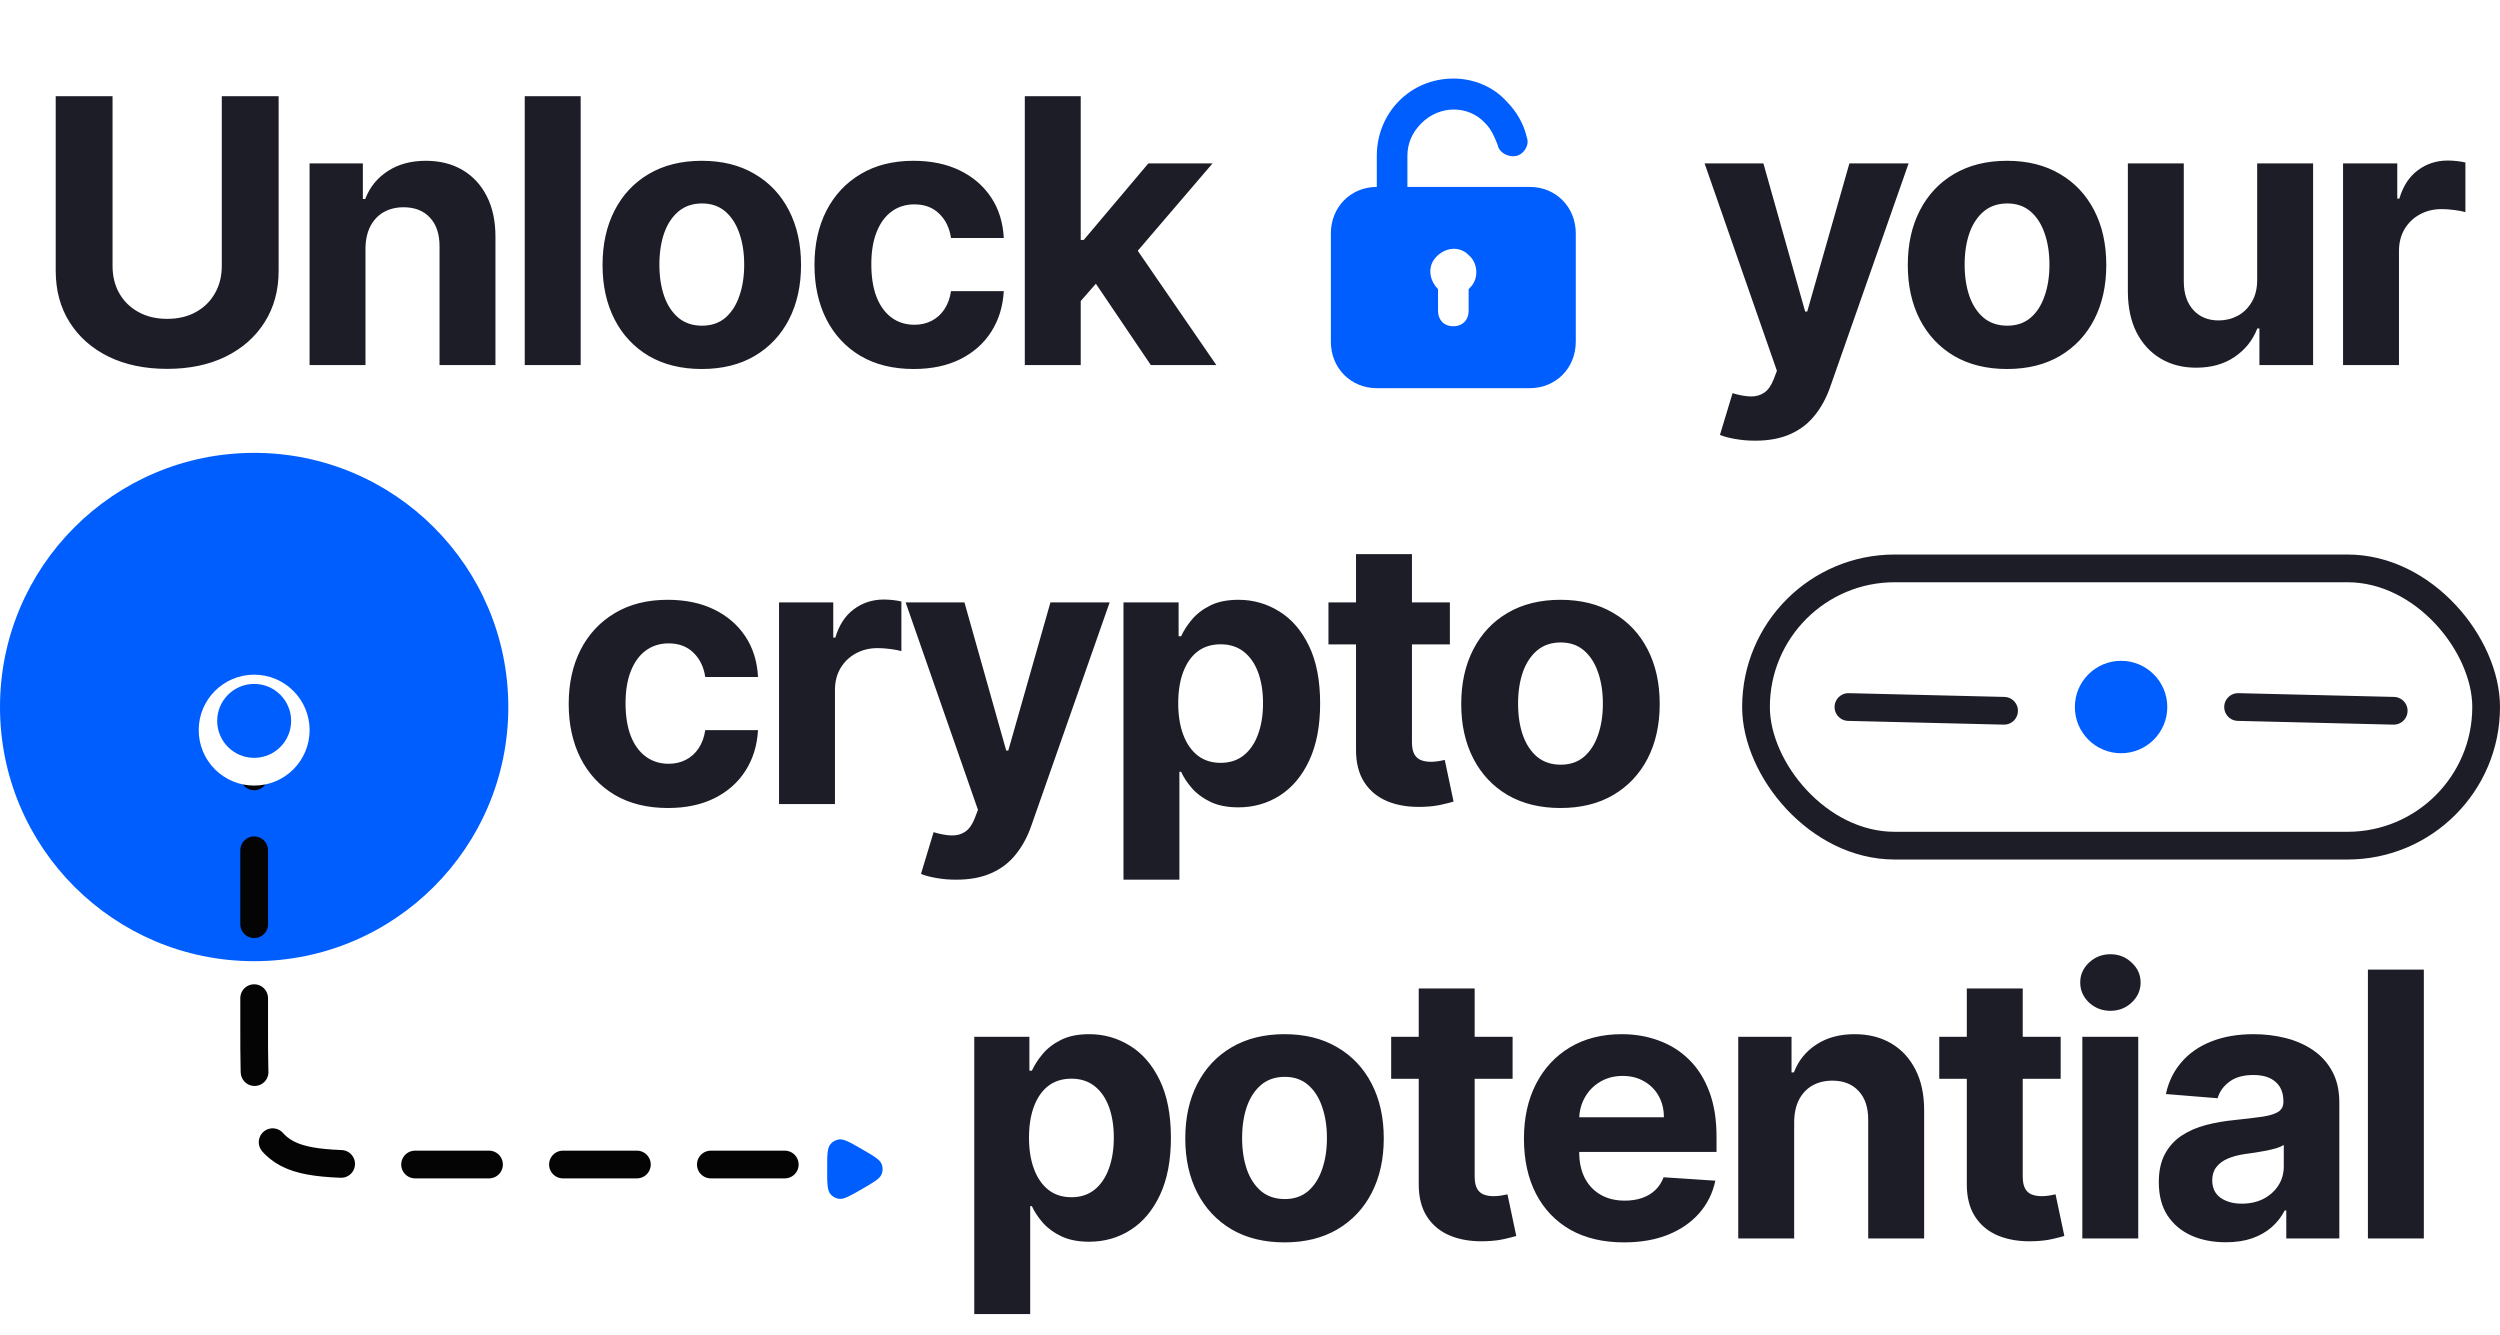 <?xml version="1.0" encoding="utf-8"?>
<svg xmlns="http://www.w3.org/2000/svg" fill="none" height="289" viewBox="0 0 541 289" width="541">
<circle cx="55" cy="153" fill="#005EFF" r="55"/>
<path d="M55 152V222C55 236.142 55 243.213 59.393 247.607C63.787 252 70.858 252 85 252H178" stroke="#040404" stroke-dasharray="16 16" stroke-linecap="round" stroke-width="6"/>
<g filter="url(#filter0_d_2777_13293)">
<circle cx="55" cy="154" fill="white" r="12"/>
</g>
<g filter="url(#filter1_d_2777_13293)">
<circle cx="55" cy="154" fill="#005EFF" r="8"/>
</g>
<g filter="url(#filter2_d_2777_13293)">
<path d="M188 258.928C190.611 257.421 191.916 256.667 192.596 255.857C194.468 253.626 194.468 250.374 192.596 248.143C191.916 247.333 190.611 246.579 188 245.072C185.389 243.564 184.084 242.811 183.042 242.627C180.174 242.121 177.358 243.748 176.362 246.484C176 247.478 176 248.985 176 252C176 255.015 176 256.522 176.362 257.516C177.358 260.252 180.174 261.879 183.042 261.373C184.084 261.189 185.389 260.436 188 258.928Z" fill="white"/>
</g>
<g filter="url(#filter3_d_2777_13293)">
<path d="M186.5 256.33C189.13 254.811 190.446 254.052 190.819 253.026C191.06 252.363 191.06 251.637 190.819 250.974C190.446 249.948 189.13 249.189 186.5 247.67C183.87 246.151 182.554 245.392 181.479 245.581C180.784 245.704 180.155 246.067 179.702 246.608C179 247.444 179 248.963 179 252C179 255.037 179 256.556 179.702 257.392C180.155 257.933 180.784 258.296 181.479 258.419C182.554 258.608 183.87 257.849 186.5 256.33Z" fill="#005EFF"/>
</g>
<path d="M47.994 20.818H60.295V58.602C60.295 62.845 59.282 66.557 57.256 69.739C55.248 72.921 52.436 75.401 48.818 77.182C45.201 78.943 40.987 79.824 36.176 79.824C31.347 79.824 27.123 78.943 23.506 77.182C19.888 75.401 17.076 72.921 15.068 69.739C13.061 66.557 12.057 62.845 12.057 58.602V20.818H24.358V57.551C24.358 59.767 24.841 61.737 25.807 63.46C26.792 65.184 28.174 66.538 29.954 67.523C31.735 68.508 33.809 69 36.176 69C38.562 69 40.636 68.508 42.398 67.523C44.178 66.538 45.551 65.184 46.517 63.46C47.502 61.737 47.994 59.767 47.994 57.551V20.818ZM79.091 53.773V79H66.989V35.364H78.523V43.062H79.034C80 40.525 81.62 38.517 83.892 37.04C86.165 35.544 88.921 34.795 92.159 34.795C95.19 34.795 97.832 35.458 100.086 36.784C102.339 38.11 104.091 40.004 105.341 42.466C106.591 44.909 107.216 47.826 107.216 51.216V79H95.114V53.375C95.133 50.705 94.451 48.621 93.069 47.125C91.686 45.61 89.782 44.852 87.358 44.852C85.73 44.852 84.29 45.203 83.04 45.903C81.809 46.604 80.843 47.627 80.142 48.972C79.46 50.297 79.11 51.898 79.091 53.773ZM125.657 20.818V79H113.555V20.818H125.657ZM151.867 79.852C147.454 79.852 143.638 78.915 140.418 77.04C137.218 75.146 134.746 72.513 133.004 69.142C131.261 65.752 130.39 61.822 130.39 57.352C130.39 52.845 131.261 48.905 133.004 45.534C134.746 42.144 137.218 39.511 140.418 37.636C143.638 35.742 147.454 34.795 151.867 34.795C156.28 34.795 160.087 35.742 163.288 37.636C166.507 39.511 168.989 42.144 170.731 45.534C172.473 48.905 173.345 52.845 173.345 57.352C173.345 61.822 172.473 65.752 170.731 69.142C168.989 72.513 166.507 75.146 163.288 77.04C160.087 78.915 156.28 79.852 151.867 79.852ZM151.924 70.477C153.932 70.477 155.608 69.909 156.953 68.773C158.297 67.617 159.311 66.046 159.992 64.057C160.693 62.068 161.043 59.805 161.043 57.267C161.043 54.729 160.693 52.466 159.992 50.477C159.311 48.489 158.297 46.917 156.953 45.761C155.608 44.606 153.932 44.028 151.924 44.028C149.898 44.028 148.193 44.606 146.811 45.761C145.447 46.917 144.415 48.489 143.714 50.477C143.032 52.466 142.691 54.729 142.691 57.267C142.691 59.805 143.032 62.068 143.714 64.057C144.415 66.046 145.447 67.617 146.811 68.773C148.193 69.909 149.898 70.477 151.924 70.477ZM197.73 79.852C193.26 79.852 189.415 78.905 186.196 77.011C182.995 75.099 180.533 72.447 178.809 69.057C177.105 65.667 176.253 61.765 176.253 57.352C176.253 52.883 177.114 48.962 178.838 45.591C180.58 42.201 183.052 39.559 186.253 37.665C189.453 35.752 193.26 34.795 197.673 34.795C201.48 34.795 204.813 35.487 207.673 36.869C210.533 38.252 212.796 40.193 214.463 42.693C216.129 45.193 217.048 48.129 217.218 51.5H205.798C205.476 49.322 204.624 47.57 203.241 46.244C201.878 44.9 200.088 44.227 197.872 44.227C195.997 44.227 194.359 44.739 192.957 45.761C191.575 46.765 190.495 48.233 189.718 50.165C188.942 52.097 188.554 54.436 188.554 57.182C188.554 59.966 188.932 62.333 189.69 64.284C190.467 66.235 191.556 67.722 192.957 68.744C194.359 69.767 195.997 70.278 197.872 70.278C199.254 70.278 200.495 69.994 201.593 69.426C202.711 68.858 203.629 68.034 204.349 66.954C205.088 65.856 205.571 64.54 205.798 63.006H217.218C217.029 66.339 216.12 69.275 214.491 71.812C212.881 74.331 210.656 76.301 207.815 77.722C204.974 79.142 201.612 79.852 197.73 79.852ZM232.733 66.443L232.761 51.926H234.523L248.5 35.364H262.392L243.614 57.295H240.744L232.733 66.443ZM221.767 79V20.818H233.869V79H221.767ZM249.04 79L236.199 59.994L244.267 51.443L263.216 79H249.04ZM379.811 95.364C378.276 95.364 376.837 95.24 375.492 94.994C374.167 94.767 373.068 94.474 372.197 94.114L374.924 85.079C376.345 85.515 377.623 85.752 378.759 85.79C379.915 85.828 380.909 85.562 381.742 84.994C382.595 84.426 383.286 83.46 383.816 82.097L384.526 80.25L368.873 35.364H381.6L390.634 67.409H391.089L400.208 35.364H413.021L396.061 83.716C395.246 86.064 394.138 88.11 392.737 89.852C391.354 91.614 389.602 92.968 387.481 93.915C385.36 94.881 382.803 95.364 379.811 95.364ZM434.324 79.852C429.911 79.852 426.094 78.915 422.875 77.04C419.674 75.146 417.202 72.513 415.46 69.142C413.718 65.752 412.846 61.822 412.846 57.352C412.846 52.845 413.718 48.905 415.46 45.534C417.202 42.144 419.674 39.511 422.875 37.636C426.094 35.742 429.911 34.795 434.324 34.795C438.736 34.795 442.543 35.742 445.744 37.636C448.964 39.511 451.445 42.144 453.187 45.534C454.93 48.905 455.801 52.845 455.801 57.352C455.801 61.822 454.93 65.752 453.187 69.142C451.445 72.513 448.964 75.146 445.744 77.04C442.543 78.915 438.736 79.852 434.324 79.852ZM434.38 70.477C436.388 70.477 438.064 69.909 439.409 68.773C440.754 67.617 441.767 66.046 442.449 64.057C443.149 62.068 443.5 59.805 443.5 57.267C443.5 54.729 443.149 52.466 442.449 50.477C441.767 48.489 440.754 46.917 439.409 45.761C438.064 44.606 436.388 44.028 434.38 44.028C432.354 44.028 430.649 44.606 429.267 45.761C427.903 46.917 426.871 48.489 426.17 50.477C425.488 52.466 425.147 54.729 425.147 57.267C425.147 59.805 425.488 62.068 426.17 64.057C426.871 66.046 427.903 67.617 429.267 68.773C430.649 69.909 432.354 70.477 434.38 70.477ZM488.453 60.42V35.364H500.555V79H488.936V71.074H488.482C487.497 73.631 485.858 75.686 483.567 77.239C481.294 78.792 478.519 79.568 475.243 79.568C472.326 79.568 469.76 78.905 467.544 77.579C465.328 76.254 463.595 74.369 462.345 71.926C461.114 69.483 460.489 66.557 460.47 63.148V35.364H472.572V60.989C472.591 63.564 473.283 65.6 474.646 67.097C476.01 68.593 477.838 69.341 480.129 69.341C481.588 69.341 482.951 69.01 484.22 68.347C485.489 67.665 486.512 66.661 487.288 65.335C488.084 64.01 488.472 62.371 488.453 60.42ZM507.036 79V35.364H518.769V42.977H519.223C520.019 40.269 521.354 38.224 523.229 36.841C525.104 35.439 527.263 34.739 529.706 34.739C530.312 34.739 530.966 34.776 531.666 34.852C532.367 34.928 532.983 35.032 533.513 35.165V45.903C532.945 45.733 532.159 45.581 531.155 45.449C530.151 45.316 529.233 45.25 528.399 45.25C526.619 45.25 525.028 45.638 523.627 46.415C522.244 47.172 521.146 48.233 520.331 49.597C519.536 50.96 519.138 52.532 519.138 54.312V79H507.036Z" fill="#1D1D28"/>
<path d="M331.062 40.45H304.562V33.75C304.562 31.07 305.556 28.725 307.544 26.715C311.519 22.695 317.813 22.695 321.456 26.715C322.781 28.055 323.444 29.73 324.106 31.405C324.438 33.08 326.425 34.085 328.081 33.75C329.738 33.415 331.062 31.405 330.4 29.73C329.737 26.715 328.081 24.035 326.094 22.025C323.112 18.675 318.806 17 314.5 17C305.225 17 297.938 24.37 297.938 33.75V40.45C292.306 40.45 288 44.805 288 50.5V73.95C288 79.645 292.306 84 297.938 84H331.062C336.694 84 341 79.645 341 73.95V50.5C341 44.805 336.694 40.45 331.062 40.45ZM318.144 62.225L317.812 62.56V67.25C317.812 69.26 316.487 70.6 314.5 70.6C312.513 70.6 311.188 69.26 311.188 67.25V62.56C309.2 60.55 308.869 57.535 310.856 55.525C312.844 53.515 315.825 53.18 317.812 55.19C319.8 56.865 320.131 60.215 318.144 62.225Z" fill="#005EFF"/>
<path d="M144.545 174.852C140.076 174.852 136.231 173.905 133.011 172.011C129.811 170.098 127.348 167.447 125.625 164.057C123.92 160.667 123.068 156.765 123.068 152.352C123.068 147.883 123.93 143.962 125.653 140.591C127.396 137.201 129.867 134.559 133.068 132.665C136.269 130.752 140.076 129.795 144.489 129.795C148.295 129.795 151.629 130.487 154.489 131.869C157.348 133.252 159.612 135.193 161.278 137.693C162.945 140.193 163.864 143.129 164.034 146.5H152.614C152.292 144.322 151.439 142.57 150.057 141.244C148.693 139.9 146.903 139.227 144.688 139.227C142.812 139.227 141.174 139.739 139.773 140.761C138.39 141.765 137.311 143.233 136.534 145.165C135.758 147.097 135.369 149.436 135.369 152.182C135.369 154.966 135.748 157.333 136.506 159.284C137.282 161.235 138.371 162.722 139.773 163.744C141.174 164.767 142.812 165.278 144.688 165.278C146.07 165.278 147.311 164.994 148.409 164.426C149.527 163.858 150.445 163.034 151.165 161.955C151.903 160.856 152.386 159.54 152.614 158.006H164.034C163.845 161.339 162.936 164.275 161.307 166.812C159.697 169.331 157.472 171.301 154.631 172.722C151.79 174.142 148.428 174.852 144.545 174.852ZM168.583 174V130.364H180.316V137.977H180.77C181.566 135.269 182.901 133.223 184.776 131.841C186.651 130.439 188.81 129.739 191.253 129.739C191.859 129.739 192.513 129.777 193.213 129.852C193.914 129.928 194.53 130.032 195.06 130.165V140.903C194.492 140.733 193.706 140.581 192.702 140.449C191.698 140.316 190.78 140.25 189.946 140.25C188.166 140.25 186.575 140.638 185.174 141.415C183.791 142.172 182.693 143.233 181.878 144.597C181.083 145.96 180.685 147.532 180.685 149.312V174H168.583ZM206.917 190.364C205.383 190.364 203.943 190.241 202.599 189.994C201.273 189.767 200.174 189.473 199.303 189.114L202.03 180.08C203.451 180.515 204.729 180.752 205.866 180.79C207.021 180.828 208.015 180.563 208.849 179.994C209.701 179.426 210.392 178.46 210.922 177.097L211.633 175.25L195.979 130.364H208.707L217.741 162.409H218.195L227.314 130.364H240.127L223.167 178.716C222.352 181.064 221.244 183.11 219.843 184.852C218.46 186.614 216.708 187.968 214.587 188.915C212.466 189.881 209.909 190.364 206.917 190.364ZM243.12 190.364V130.364H255.052V137.693H255.592C256.122 136.519 256.889 135.326 257.893 134.114C258.916 132.883 260.241 131.86 261.87 131.045C263.518 130.212 265.563 129.795 268.007 129.795C271.188 129.795 274.124 130.629 276.813 132.295C279.503 133.943 281.652 136.434 283.262 139.767C284.872 143.081 285.677 147.239 285.677 152.239C285.677 157.106 284.891 161.216 283.319 164.568C281.766 167.902 279.645 170.43 276.955 172.153C274.285 173.858 271.293 174.71 267.978 174.71C265.63 174.71 263.632 174.322 261.984 173.545C260.355 172.769 259.02 171.794 257.978 170.619C256.936 169.426 256.141 168.223 255.592 167.011H255.222V190.364H243.12ZM254.967 152.182C254.967 154.777 255.327 157.04 256.046 158.972C256.766 160.903 257.808 162.409 259.171 163.489C260.535 164.549 262.192 165.08 264.143 165.08C266.113 165.08 267.779 164.54 269.143 163.46C270.507 162.362 271.539 160.847 272.239 158.915C272.959 156.964 273.319 154.72 273.319 152.182C273.319 149.663 272.969 147.447 272.268 145.534C271.567 143.621 270.535 142.125 269.171 141.045C267.808 139.966 266.132 139.426 264.143 139.426C262.173 139.426 260.507 139.947 259.143 140.989C257.798 142.03 256.766 143.508 256.046 145.42C255.327 147.333 254.967 149.587 254.967 152.182ZM313.755 130.364V139.455H287.477V130.364H313.755ZM293.443 119.909H305.545V160.591C305.545 161.708 305.716 162.58 306.057 163.205C306.397 163.811 306.871 164.237 307.477 164.483C308.102 164.729 308.822 164.852 309.636 164.852C310.204 164.852 310.772 164.805 311.341 164.71C311.909 164.597 312.344 164.511 312.647 164.455L314.551 173.46C313.945 173.65 313.093 173.867 311.994 174.114C310.896 174.379 309.56 174.54 307.988 174.597C305.072 174.71 302.515 174.322 300.318 173.432C298.14 172.542 296.445 171.159 295.233 169.284C294.021 167.409 293.424 165.042 293.443 162.182V119.909ZM337.686 174.852C333.273 174.852 329.457 173.915 326.237 172.04C323.036 170.146 320.565 167.513 318.822 164.142C317.08 160.752 316.209 156.822 316.209 152.352C316.209 147.845 317.08 143.905 318.822 140.534C320.565 137.144 323.036 134.511 326.237 132.636C329.457 130.742 333.273 129.795 337.686 129.795C342.099 129.795 345.906 130.742 349.107 132.636C352.326 134.511 354.807 137.144 356.55 140.534C358.292 143.905 359.163 147.845 359.163 152.352C359.163 156.822 358.292 160.752 356.55 164.142C354.807 167.513 352.326 170.146 349.107 172.04C345.906 173.915 342.099 174.852 337.686 174.852ZM337.743 165.477C339.75 165.477 341.427 164.909 342.771 163.773C344.116 162.617 345.129 161.045 345.811 159.057C346.512 157.068 346.862 154.805 346.862 152.267C346.862 149.729 346.512 147.466 345.811 145.477C345.129 143.489 344.116 141.917 342.771 140.761C341.427 139.606 339.75 139.028 337.743 139.028C335.716 139.028 334.012 139.606 332.629 140.761C331.266 141.917 330.233 143.489 329.533 145.477C328.851 147.466 328.51 149.729 328.51 152.267C328.51 154.805 328.851 157.068 329.533 159.057C330.233 161.045 331.266 162.617 332.629 163.773C334.012 164.909 335.716 165.477 337.743 165.477Z" fill="#1D1D28"/>
<path d="M210.83 284.364V224.364H222.761V231.693H223.301C223.831 230.519 224.598 229.326 225.602 228.114C226.625 226.883 227.951 225.86 229.58 225.045C231.227 224.212 233.273 223.795 235.716 223.795C238.898 223.795 241.833 224.629 244.523 226.295C247.212 227.943 249.362 230.434 250.972 233.767C252.581 237.081 253.386 241.239 253.386 246.239C253.386 251.106 252.6 255.216 251.028 258.568C249.475 261.902 247.354 264.43 244.665 266.153C241.994 267.858 239.002 268.71 235.688 268.71C233.339 268.71 231.341 268.322 229.693 267.545C228.064 266.769 226.729 265.794 225.688 264.619C224.646 263.426 223.85 262.223 223.301 261.011H222.932V284.364H210.83ZM222.676 246.182C222.676 248.777 223.036 251.04 223.756 252.972C224.475 254.903 225.517 256.409 226.881 257.489C228.244 258.549 229.902 259.08 231.852 259.08C233.822 259.08 235.489 258.54 236.852 257.46C238.216 256.362 239.248 254.847 239.949 252.915C240.669 250.964 241.028 248.72 241.028 246.182C241.028 243.663 240.678 241.447 239.977 239.534C239.277 237.621 238.244 236.125 236.881 235.045C235.517 233.966 233.841 233.426 231.852 233.426C229.883 233.426 228.216 233.947 226.852 234.989C225.508 236.03 224.475 237.508 223.756 239.42C223.036 241.333 222.676 243.587 222.676 246.182ZM277.97 268.852C273.558 268.852 269.741 267.915 266.522 266.04C263.321 264.146 260.849 261.513 259.107 258.142C257.364 254.752 256.493 250.822 256.493 246.352C256.493 241.845 257.364 237.905 259.107 234.534C260.849 231.144 263.321 228.511 266.522 226.636C269.741 224.742 273.558 223.795 277.97 223.795C282.383 223.795 286.19 224.742 289.391 226.636C292.611 228.511 295.092 231.144 296.834 234.534C298.577 237.905 299.448 241.845 299.448 246.352C299.448 250.822 298.577 254.752 296.834 258.142C295.092 261.513 292.611 264.146 289.391 266.04C286.19 267.915 282.383 268.852 277.97 268.852ZM278.027 259.477C280.035 259.477 281.711 258.909 283.056 257.773C284.4 256.617 285.414 255.045 286.095 253.057C286.796 251.068 287.147 248.805 287.147 246.267C287.147 243.729 286.796 241.466 286.095 239.477C285.414 237.489 284.4 235.917 283.056 234.761C281.711 233.606 280.035 233.028 278.027 233.028C276.001 233.028 274.296 233.606 272.914 234.761C271.55 235.917 270.518 237.489 269.817 239.477C269.135 241.466 268.794 243.729 268.794 246.267C268.794 248.805 269.135 251.068 269.817 253.057C270.518 255.045 271.55 256.617 272.914 257.773C274.296 258.909 276.001 259.477 278.027 259.477ZM327.327 224.364V233.455H301.049V224.364H327.327ZM307.015 213.909H319.117V254.591C319.117 255.708 319.287 256.58 319.628 257.205C319.969 257.811 320.443 258.237 321.049 258.483C321.674 258.729 322.394 258.852 323.208 258.852C323.776 258.852 324.344 258.805 324.912 258.71C325.481 258.597 325.916 258.511 326.219 258.455L328.123 267.46C327.517 267.65 326.664 267.867 325.566 268.114C324.467 268.379 323.132 268.54 321.56 268.597C318.644 268.71 316.087 268.322 313.89 267.432C311.712 266.542 310.017 265.159 308.805 263.284C307.592 261.409 306.996 259.042 307.015 256.182V213.909ZM351.428 268.852C346.94 268.852 343.076 267.943 339.838 266.125C336.618 264.288 334.137 261.693 332.394 258.341C330.652 254.97 329.781 250.983 329.781 246.381C329.781 241.892 330.652 237.953 332.394 234.562C334.137 231.172 336.589 228.53 339.752 226.636C342.934 224.742 346.665 223.795 350.945 223.795C353.824 223.795 356.504 224.259 358.985 225.188C361.485 226.097 363.663 227.47 365.519 229.307C367.394 231.144 368.853 233.455 369.894 236.239C370.936 239.004 371.457 242.242 371.457 245.955V249.278H334.61V241.778H360.065C360.065 240.036 359.686 238.492 358.928 237.148C358.171 235.803 357.12 234.752 355.775 233.994C354.449 233.218 352.906 232.83 351.144 232.83C349.307 232.83 347.678 233.256 346.258 234.108C344.856 234.941 343.758 236.068 342.963 237.489C342.167 238.89 341.76 240.453 341.741 242.176V249.307C341.741 251.466 342.139 253.331 342.934 254.903C343.748 256.475 344.894 257.688 346.372 258.54C347.849 259.392 349.601 259.818 351.627 259.818C352.972 259.818 354.203 259.629 355.32 259.25C356.438 258.871 357.394 258.303 358.19 257.545C358.985 256.788 359.591 255.86 360.008 254.761L371.201 255.5C370.633 258.189 369.468 260.538 367.707 262.545C365.964 264.534 363.711 266.087 360.945 267.205C358.199 268.303 355.027 268.852 351.428 268.852ZM388.257 242.773V268H376.155V224.364H387.689V232.062H388.2C389.166 229.525 390.785 227.517 393.058 226.04C395.331 224.544 398.086 223.795 401.325 223.795C404.355 223.795 406.997 224.458 409.251 225.784C411.505 227.11 413.257 229.004 414.507 231.466C415.757 233.909 416.382 236.826 416.382 240.216V268H404.28V242.375C404.298 239.705 403.617 237.621 402.234 236.125C400.852 234.61 398.948 233.852 396.524 233.852C394.895 233.852 393.456 234.203 392.206 234.903C390.975 235.604 390.009 236.627 389.308 237.972C388.626 239.297 388.276 240.898 388.257 242.773ZM445.93 224.364V233.455H419.652V224.364H445.93ZM425.618 213.909H437.72V254.591C437.72 255.708 437.891 256.58 438.232 257.205C438.572 257.811 439.046 258.237 439.652 258.483C440.277 258.729 440.997 258.852 441.811 258.852C442.379 258.852 442.947 258.805 443.516 258.71C444.084 258.597 444.519 258.511 444.822 258.455L446.726 267.46C446.12 267.65 445.268 267.867 444.169 268.114C443.071 268.379 441.735 268.54 440.163 268.597C437.247 268.71 434.69 268.322 432.493 267.432C430.315 266.542 428.62 265.159 427.408 263.284C426.196 261.409 425.599 259.042 425.618 256.182V213.909ZM450.614 268V224.364H462.716V268H450.614ZM456.693 218.739C454.894 218.739 453.351 218.142 452.063 216.949C450.794 215.737 450.159 214.288 450.159 212.602C450.159 210.936 450.794 209.506 452.063 208.312C453.351 207.1 454.894 206.494 456.693 206.494C458.493 206.494 460.027 207.1 461.296 208.312C462.584 209.506 463.228 210.936 463.228 212.602C463.228 214.288 462.584 215.737 461.296 216.949C460.027 218.142 458.493 218.739 456.693 218.739ZM481.654 268.824C478.87 268.824 476.389 268.341 474.211 267.375C472.033 266.39 470.309 264.941 469.04 263.028C467.79 261.097 467.165 258.691 467.165 255.812C467.165 253.388 467.61 251.352 468.501 249.705C469.391 248.057 470.603 246.731 472.137 245.727C473.671 244.723 475.413 243.966 477.364 243.455C479.334 242.943 481.398 242.583 483.557 242.375C486.095 242.11 488.141 241.864 489.694 241.636C491.247 241.39 492.374 241.03 493.074 240.557C493.775 240.083 494.126 239.383 494.126 238.455V238.284C494.126 236.485 493.557 235.093 492.421 234.108C491.304 233.123 489.713 232.631 487.648 232.631C485.47 232.631 483.737 233.114 482.449 234.08C481.162 235.027 480.309 236.22 479.893 237.659L468.699 236.75C469.268 234.098 470.385 231.807 472.052 229.875C473.718 227.924 475.868 226.428 478.501 225.386C481.152 224.326 484.22 223.795 487.705 223.795C490.129 223.795 492.449 224.08 494.665 224.648C496.9 225.216 498.879 226.097 500.603 227.29C502.345 228.483 503.718 230.017 504.722 231.892C505.726 233.748 506.228 235.973 506.228 238.568V268H494.751V261.949H494.41C493.709 263.312 492.771 264.515 491.597 265.557C490.423 266.58 489.012 267.384 487.364 267.972C485.716 268.54 483.813 268.824 481.654 268.824ZM485.12 260.472C486.9 260.472 488.472 260.121 489.836 259.42C491.199 258.701 492.27 257.735 493.046 256.523C493.823 255.311 494.211 253.937 494.211 252.403V247.773C493.832 248.019 493.311 248.246 492.648 248.455C492.004 248.644 491.275 248.824 490.461 248.994C489.646 249.146 488.832 249.288 488.018 249.42C487.203 249.534 486.465 249.638 485.802 249.733C484.381 249.941 483.141 250.273 482.08 250.727C481.02 251.182 480.196 251.797 479.609 252.574C479.021 253.331 478.728 254.278 478.728 255.415C478.728 257.062 479.324 258.322 480.518 259.193C481.73 260.045 483.264 260.472 485.12 260.472ZM524.519 209.818V268H512.417V209.818H524.519Z" fill="#1D1D28"/>
<rect height="60" rx="30" stroke="#1D1D28" stroke-width="6" width="158" x="380" y="123"/>
<path d="M400 153L433.68 153.812" stroke="#1D1D28" stroke-linecap="round" stroke-width="6"/>
<path d="M484.32 153L518 153.812" stroke="#1D1D28" stroke-linecap="round" stroke-width="6"/>
<circle cx="459" cy="153" fill="#005EFF" r="10"/>
<defs>
<filter color-interpolation-filters="sRGB" filterUnits="userSpaceOnUse" height="36" id="filter0_d_2777_13293" width="36" x="37" y="140">
<feFlood flood-opacity="0" result="BackgroundImageFix"/>
<feColorMatrix in="SourceAlpha" result="hardAlpha" type="matrix" values="0 0 0 0 0 0 0 0 0 0 0 0 0 0 0 0 0 0 127 0"/>
<feOffset dy="4"/>
<feGaussianBlur stdDeviation="3"/>
<feComposite in2="hardAlpha" operator="out"/>
<feColorMatrix type="matrix" values="0 0 0 0 0 0 0 0 0 0 0 0 0 0 0 0 0 0 0.2 0"/>
<feBlend in2="BackgroundImageFix" mode="normal" result="effect1_dropShadow_2777_13293"/>
<feBlend in="SourceGraphic" in2="effect1_dropShadow_2777_13293" mode="normal" result="shape"/>
</filter>
<filter color-interpolation-filters="sRGB" filterUnits="userSpaceOnUse" height="24" id="filter1_d_2777_13293" width="24" x="43" y="144">
<feFlood flood-opacity="0" result="BackgroundImageFix"/>
<feColorMatrix in="SourceAlpha" result="hardAlpha" type="matrix" values="0 0 0 0 0 0 0 0 0 0 0 0 0 0 0 0 0 0 127 0"/>
<feOffset dy="2"/>
<feGaussianBlur stdDeviation="2"/>
<feComposite in2="hardAlpha" operator="out"/>
<feColorMatrix type="matrix" values="0 0 0 0 0 0 0 0 0 0 0 0 0 0 0 0 0 0 0.24 0"/>
<feBlend in2="BackgroundImageFix" mode="normal" result="effect1_dropShadow_2777_13293"/>
<feBlend in="SourceGraphic" in2="effect1_dropShadow_2777_13293" mode="normal" result="shape"/>
</filter>
<filter color-interpolation-filters="sRGB" filterUnits="userSpaceOnUse" height="26.929" id="filter2_d_2777_13293" width="26" x="172" y="240.535">
<feFlood flood-opacity="0" result="BackgroundImageFix"/>
<feColorMatrix in="SourceAlpha" result="hardAlpha" type="matrix" values="0 0 0 0 0 0 0 0 0 0 0 0 0 0 0 0 0 0 127 0"/>
<feOffset dy="2"/>
<feGaussianBlur stdDeviation="2"/>
<feComposite in2="hardAlpha" operator="out"/>
<feColorMatrix type="matrix" values="0 0 0 0 0 0 0 0 0 0 0 0 0 0 0 0 0 0 0.2 0"/>
<feBlend in2="BackgroundImageFix" mode="normal" result="effect1_dropShadow_2777_13293"/>
<feBlend in="SourceGraphic" in2="effect1_dropShadow_2777_13293" mode="normal" result="shape"/>
</filter>
<filter color-interpolation-filters="sRGB" filterUnits="userSpaceOnUse" height="16.894" id="filter3_d_2777_13293" width="16" x="177" y="244.553">
<feFlood flood-opacity="0" result="BackgroundImageFix"/>
<feColorMatrix in="SourceAlpha" result="hardAlpha" type="matrix" values="0 0 0 0 0 0 0 0 0 0 0 0 0 0 0 0 0 0 127 0"/>
<feOffset dy="1"/>
<feGaussianBlur stdDeviation="1"/>
<feComposite in2="hardAlpha" operator="out"/>
<feColorMatrix type="matrix" values="0 0 0 0 0 0 0 0 0 0 0 0 0 0 0 0 0 0 0.1 0"/>
<feBlend in2="BackgroundImageFix" mode="normal" result="effect1_dropShadow_2777_13293"/>
<feBlend in="SourceGraphic" in2="effect1_dropShadow_2777_13293" mode="normal" result="shape"/>
</filter>
</defs>
</svg>